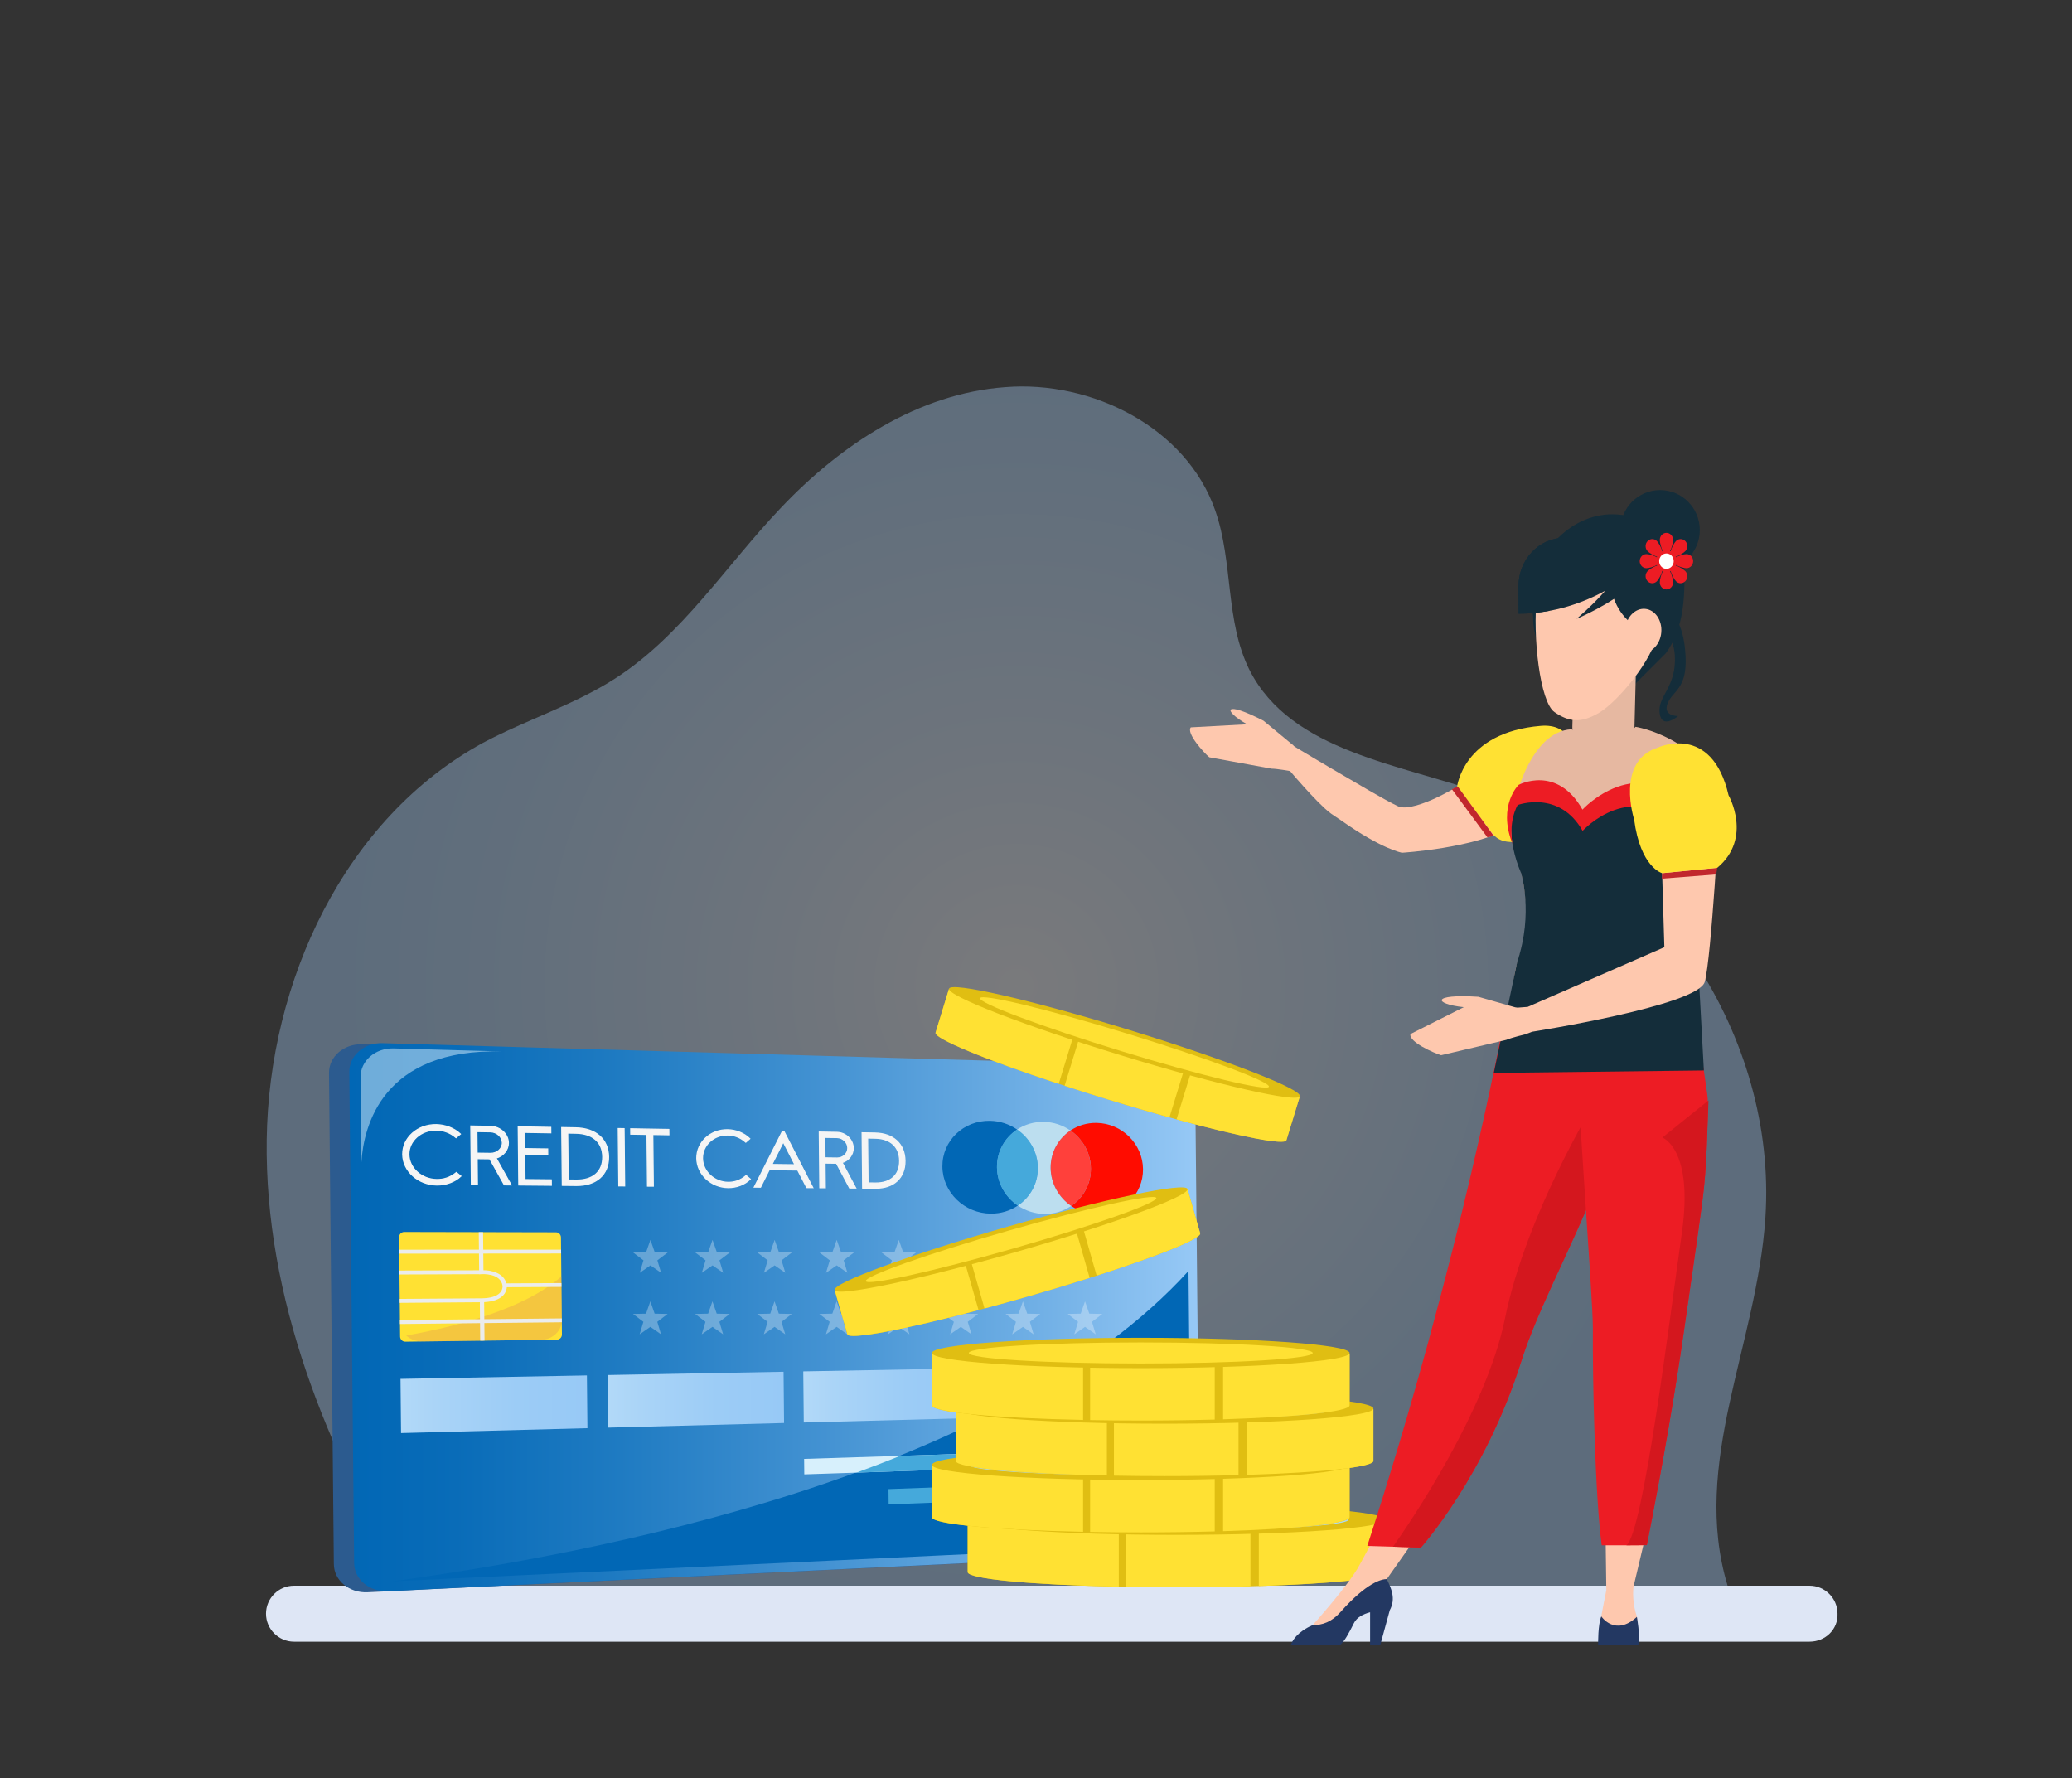 <svg width="296" height="254" viewBox="0 0 296 254" fill="none" xmlns="http://www.w3.org/2000/svg">
<rect x="0" y="0" width="296" height="254" fill="#333333" stroke="none"/>
<path opacity="0.36" d="M58.3 226.5C46.7 207.2 37.8 185.4 38.1 162.8C38.4 140.2 49.2 116.9 69 106.1C75.2 102.8 82 100.7 87.9 96.9C97.4 90.8 103.7 80.8 111.5 72.6C120.1 63.5 131.2 56.2 143.6 55.3C156 54.3 169.5 61.1 173.6 72.9C176.2 80.3 175 88.7 178.5 95.7C184.5 107.5 200.2 109.1 212.6 113.6C236.9 122.3 253.9 148.2 252.2 173.9C251 192.2 241.5 209 246.8 226.5H58.3Z" fill="url(#paint0_radial_502_169063)"/>
<path d="M258.5 234.5H42C39.8 234.5 38 232.7 38 230.5C38 228.3 39.8 226.5 42 226.5H258.5C260.7 226.5 262.5 228.3 262.5 230.5C262.6 232.7 260.8 234.5 258.5 234.5Z" fill="#DEE6F5"/>
<path d="M164.751 221.987L52.513 227.438C49.889 227.566 47.714 225.757 47.691 223.419L47 153.271C46.977 150.932 49.117 149.082 51.742 149.157L164.066 152.398C166.131 152.458 167.829 154.192 167.85 156.252L168.458 218.059C168.478 220.119 166.814 221.887 164.751 221.987Z" fill="#2C5B8F"/>
<path d="M167.652 221.832L55.413 227.283C52.79 227.411 50.614 225.602 50.591 223.264L49.901 153.116C49.878 150.777 52.017 148.926 54.643 149.002L166.967 152.243C169.031 152.303 170.73 154.037 170.751 156.097L171.359 217.904C171.379 219.964 169.715 221.732 167.652 221.832Z" fill="url(#paint1_linear_502_169063)"/>
<path d="M56.038 225.875L166.413 220.664C168.482 220.567 170.151 218.799 170.13 216.736L169.784 181.545C143.028 210.979 84.935 221.947 56.038 225.875Z" fill="#0167B5"/>
<path d="M79.577 191.356L57.901 191.645C57.496 191.65 57.161 191.319 57.157 190.91L57.017 176.716C57.013 176.306 57.341 175.972 57.747 175.973L79.426 176.02C79.814 176.021 80.134 176.349 80.138 176.75L80.275 190.618C80.278 191.019 79.965 191.35 79.577 191.356Z" fill="#FFE133"/>
<g opacity="0.58">
<path opacity="0.58" d="M80.255 188.596L80.193 182.334C74.705 187.167 64.431 189.635 58.029 190.764C58.609 191.296 59.421 191.625 60.314 191.613L77.256 191.387C78.922 191.364 80.27 190.108 80.255 188.596Z" fill="#E09156"/>
</g>
<path d="M83.919 203.999L57.292 204.699L57.216 196.958L83.845 196.462L83.919 203.999Z" fill="url(#paint2_linear_502_169063)"/>
<path d="M112.009 203.261L86.903 203.921L86.829 196.407L111.937 195.94L112.009 203.261Z" fill="url(#paint3_linear_502_169063)"/>
<path d="M138.537 202.564L114.825 203.187L114.753 195.887L138.467 195.446L138.537 202.564Z" fill="url(#paint4_linear_502_169063)"/>
<path d="M163.63 201.905L141.199 202.494L141.129 195.397L163.562 194.98L163.63 201.905Z" fill="url(#paint5_linear_502_169063)"/>
<path d="M65.84 168.001C64.965 168.83 63.687 169.276 62.413 169.265C59.755 169.242 57.556 167.275 57.532 164.889C57.509 162.504 59.669 160.595 62.328 160.641C63.59 160.663 64.89 161.144 65.768 161.985L65.152 162.5C64.248 161.725 63.273 161.441 62.336 161.425C60.167 161.389 58.396 162.945 58.415 164.901C58.434 166.846 60.237 168.46 62.405 168.481C63.355 168.49 64.287 168.231 65.201 167.481L65.84 168.001Z" fill="#F5F5F5" stroke="#F5F5F5" stroke-width="0.162" stroke-miterlimit="10"/>
<path d="M67.339 169.197L67.257 160.839L70.035 160.887C71.45 160.912 72.613 161.974 72.626 163.248C72.635 164.235 71.909 165.134 70.867 165.42L73.015 169.249L72.047 169.24L69.97 165.52L68.169 165.497L68.205 169.205L67.339 169.197ZM68.161 164.718L70.073 164.744C71.008 164.756 71.775 164.079 71.767 163.236C71.759 162.392 70.978 161.681 70.043 161.665L68.131 161.633L68.161 164.718Z" fill="#F5F5F5" stroke="#F5F5F5" stroke-width="0.162" stroke-miterlimit="10"/>
<path d="M74.932 161.746L74.955 164.069L78.237 164.115L78.244 164.887L74.963 164.843L74.999 168.492L78.752 168.529L78.76 169.3L74.115 169.258L74.034 160.957L78.679 161.037L78.686 161.808L74.932 161.746Z" fill="#F5F5F5" stroke="#F5F5F5" stroke-width="0.162" stroke-miterlimit="10"/>
<path d="M80.33 169.314L80.249 161.064L82.272 161.1C85.051 161.148 86.914 162.688 86.94 165.255C86.965 167.823 85.132 169.358 82.353 169.333L80.33 169.314ZM81.166 168.553L82.345 168.564C84.658 168.587 86.127 167.398 86.106 165.244C86.085 163.09 84.593 161.906 82.279 161.868L81.1 161.848L81.166 168.553Z" fill="#F5F5F5" stroke="#F5F5F5" stroke-width="0.162" stroke-miterlimit="10"/>
<path d="M89.236 169.395L88.406 169.387L88.325 161.205L89.155 161.219L89.236 169.395Z" fill="#F5F5F5" stroke="#F5F5F5" stroke-width="0.162" stroke-miterlimit="10"/>
<path d="M95.554 162.088L93.256 162.05L93.329 169.431L92.506 169.424L92.433 162.037L90.109 161.998L90.102 161.236L95.546 161.33L95.554 162.088Z" fill="#F5F5F5" stroke="#F5F5F5" stroke-width="0.162" stroke-miterlimit="10"/>
<path d="M107.178 168.422C106.375 169.217 105.2 169.646 104.03 169.635C101.587 169.613 99.567 167.73 99.544 165.443C99.522 163.157 101.506 161.326 103.948 161.369C105.107 161.389 106.302 161.849 107.11 162.654L106.544 163.148C105.713 162.407 104.817 162.135 103.956 162.12C101.964 162.087 100.337 163.579 100.356 165.454C100.374 167.318 102.03 168.864 104.022 168.884C104.895 168.892 105.752 168.643 106.591 167.923L107.178 168.422Z" fill="#F5F5F5" stroke="#F5F5F5" stroke-width="0.162" stroke-miterlimit="10"/>
<path d="M111.994 161.616L116.111 169.637L115.248 169.629L113.953 167.121L109.896 167.073L108.648 169.569L107.759 169.561L111.768 161.612L111.994 161.616ZM110.274 166.331L113.563 166.372L111.895 163.115L110.274 166.331Z" fill="#F5F5F5" stroke="#F5F5F5" stroke-width="0.162" stroke-miterlimit="10"/>
<path d="M117.118 169.646L117.04 161.703L119.549 161.747C120.826 161.769 121.877 162.778 121.889 163.989C121.898 164.927 121.242 165.782 120.302 166.055L122.244 169.692L121.37 169.684L119.492 166.15L117.865 166.129L117.9 169.653L117.118 169.646ZM117.858 165.389L119.585 165.412C120.429 165.423 121.122 164.779 121.114 163.978C121.106 163.176 120.401 162.5 119.556 162.486L117.829 162.458L117.858 165.389Z" fill="#F5F5F5" stroke="#F5F5F5" stroke-width="0.162" stroke-miterlimit="10"/>
<path d="M123.238 169.701L123.16 161.81L125.011 161.842C127.555 161.886 129.26 163.358 129.285 165.815C129.309 168.271 127.632 169.74 125.088 169.717L123.238 169.701ZM124.003 168.972L125.081 168.982C127.198 169.003 128.542 167.865 128.521 165.805C128.501 163.744 127.135 162.612 125.018 162.577L123.94 162.559L124.003 168.972Z" fill="#F5F5F5" stroke="#F5F5F5" stroke-width="0.162" stroke-miterlimit="10"/>
<path d="M142.424 166.736C142.402 164.476 143.546 162.503 145.301 161.341C144.201 160.583 142.869 160.122 141.432 160.094C137.65 160.02 134.59 162.95 134.626 166.639C134.663 170.328 137.781 173.335 141.562 173.354C143 173.362 144.323 172.934 145.408 172.203C143.629 170.998 142.446 168.996 142.424 166.736Z" fill="#0167B5"/>
<path d="M150.092 166.831C150.07 164.59 151.195 162.633 152.921 161.481C151.839 160.729 150.53 160.272 149.116 160.245C147.698 160.217 146.384 160.625 145.301 161.341C147.074 162.563 148.245 164.563 148.267 166.808C148.289 169.054 147.157 171.025 145.408 172.203C146.506 172.946 147.827 173.387 149.245 173.395C150.659 173.402 151.96 172.978 153.027 172.253C151.278 171.057 150.114 169.072 150.092 166.831Z" fill="#BCDEEF"/>
<path d="M148.267 166.808C148.245 164.563 147.074 162.563 145.301 161.341C143.546 162.503 142.402 164.476 142.424 166.736C142.446 168.996 143.629 170.998 145.408 172.203C147.157 171.025 148.289 169.054 148.267 166.808Z" fill="#45A9DB"/>
<path d="M156.673 160.392C155.278 160.365 153.987 160.77 152.921 161.481C154.665 162.692 155.817 164.675 155.839 166.902C155.861 169.129 154.747 171.084 153.027 172.253C154.107 172.99 155.407 173.427 156.802 173.434C160.43 173.453 163.322 170.57 163.287 166.994C163.252 163.419 160.302 160.463 156.673 160.392Z" fill="#FF0C00"/>
<path d="M155.839 166.902C155.817 164.675 154.665 162.692 152.922 161.481C151.195 162.633 150.07 164.59 150.092 166.831C150.114 169.072 151.278 171.057 153.028 172.253C154.748 171.084 155.861 169.129 155.839 166.902Z" fill="#FF403B"/>
<path d="M163.7 208.936L114.898 210.598L114.876 208.386L163.679 206.837L163.7 208.936Z" fill="#D7F0FC"/>
<path d="M163.744 213.448L126.949 214.885L126.927 212.701L163.723 211.349L163.744 213.448Z" fill="#45A9DB"/>
<path d="M80.161 179.047L80.155 178.497L69.037 178.501L69.013 175.997L68.395 175.996L68.42 178.501L57.035 178.505L57.04 179.068L68.426 179.058L68.449 181.445L57.064 181.482L57.069 182.045L68.455 182.001L68.455 182.022L68.786 181.999C68.899 181.993 71.537 181.831 71.791 183.664C71.791 183.669 71.861 184.197 71.422 184.664C70.951 185.164 70.086 185.429 68.848 185.451L57.104 185.536L57.109 186.099L68.549 186.009L68.572 188.441L57.134 188.558L57.139 189.121L68.578 188.997L68.603 191.502L69.22 191.494L69.195 188.99L80.257 188.871L80.252 188.321L69.19 188.434L69.166 185.996C70.429 185.931 71.344 185.604 71.89 185.024C72.286 184.602 72.385 184.15 72.404 183.868L80.208 183.823L80.202 183.273L72.341 183.314C71.949 181.832 70.206 181.439 69.066 181.434L69.043 179.057L80.161 179.047Z" fill="#EBECEC"/>
<path d="M163.7 208.936L163.679 206.837L128.605 207.95C126.546 208.781 124.467 209.579 122.373 210.343L163.7 208.936Z" fill="#45A9DB"/>
<path d="M163.562 194.98L153.555 195.166C149.657 197.731 145.514 200.096 141.197 202.274L141.199 202.494L163.63 201.905L163.562 194.98Z" fill="#45A9DB"/>
<path opacity="0.51" d="M51.507 153.863L51.627 166.037C51.94 160.873 54.628 149.707 71.787 150.19L56.234 149.752C53.617 149.678 51.484 151.528 51.507 153.863Z" fill="#D7F0FC"/>
<g opacity="0.67">
<g opacity="0.67">
<path opacity="0.67" d="M92.918 177.099L93.532 178.857L95.394 178.898L93.912 180.025L94.448 181.808L92.918 180.746L91.389 181.808L91.926 180.025L90.443 178.898L92.305 178.857L92.918 177.099Z" fill="white"/>
</g>
<g opacity="0.67">
<path opacity="0.67" d="M101.789 177.099L102.403 178.857L104.265 178.898L102.782 180.025L103.319 181.808L101.789 180.746L100.259 181.808L100.796 180.025L99.314 178.898L101.176 178.857L101.789 177.099Z" fill="white"/>
</g>
<g opacity="0.67">
<path opacity="0.67" d="M110.66 177.099L111.274 178.857L113.136 178.898L111.653 180.025L112.19 181.808L110.66 180.746L109.13 181.808L109.667 180.025L108.185 178.898L110.047 178.857L110.66 177.099Z" fill="white"/>
</g>
<g opacity="0.67">
<path opacity="0.67" d="M119.531 177.099L120.145 178.857L122.007 178.898L120.524 180.025L121.061 181.808L119.531 180.746L118.001 181.808L118.538 180.025L117.055 178.898L118.917 178.857L119.531 177.099Z" fill="white"/>
</g>
<g opacity="0.67">
<path opacity="0.67" d="M128.402 177.099L129.016 178.857L130.877 178.898L129.395 180.025L129.932 181.808L128.402 180.746L126.872 181.808L127.409 180.025L125.926 178.898L127.788 178.857L128.402 177.099Z" fill="white"/>
</g>
<g opacity="0.67">
<path opacity="0.67" d="M137.273 177.099L137.887 178.857L139.748 178.898L138.266 180.025L138.803 181.808L137.273 180.746L135.743 181.808L136.28 180.025L134.797 178.898L136.659 178.857L137.273 177.099Z" fill="white"/>
</g>
<g opacity="0.67">
<path opacity="0.67" d="M146.144 177.099L146.757 178.857L148.619 178.898L147.137 180.025L147.674 181.808L146.144 180.746L144.614 181.808L145.151 180.025L143.668 178.898L145.53 178.857L146.144 177.099Z" fill="white"/>
</g>
<g opacity="0.67">
<path opacity="0.67" d="M155.015 177.099L155.628 178.857L157.49 178.898L156.007 180.025L156.545 181.808L155.015 180.746L153.485 181.808L154.022 180.025L152.539 178.898L154.401 178.857L155.015 177.099Z" fill="white"/>
</g>
</g>
<g opacity="0.67">
<g opacity="0.67">
<path opacity="0.67" d="M92.906 185.883L93.52 187.641L95.382 187.681L93.899 188.808L94.436 190.591L92.906 189.53L91.376 190.591L91.913 188.808L90.43 187.681L92.292 187.641L92.906 185.883Z" fill="white"/>
</g>
<g opacity="0.67">
<path opacity="0.67" d="M101.777 185.883L102.39 187.641L104.252 187.681L102.77 188.808L103.307 190.591L101.777 189.53L100.247 190.591L100.784 188.808L99.301 187.681L101.163 187.641L101.777 185.883Z" fill="white"/>
</g>
<g opacity="0.67">
<path opacity="0.67" d="M110.648 185.883L111.261 187.641L113.123 187.681L111.641 188.808L112.178 190.591L110.648 189.53L109.118 190.591L109.655 188.808L108.172 187.681L110.034 187.641L110.648 185.883Z" fill="white"/>
</g>
<g opacity="0.67">
<path opacity="0.67" d="M119.519 185.883L120.132 187.641L121.994 187.681L120.512 188.808L121.049 190.591L119.519 189.53L117.989 190.591L118.526 188.808L117.043 187.681L118.905 187.641L119.519 185.883Z" fill="white"/>
</g>
<g opacity="0.67">
<path opacity="0.67" d="M128.389 185.883L129.003 187.641L130.865 187.681L129.382 188.808L129.919 190.591L128.389 189.53L126.859 190.591L127.396 188.808L125.914 187.681L127.776 187.641L128.389 185.883Z" fill="white"/>
</g>
<g opacity="0.67">
<path opacity="0.67" d="M137.26 185.883L137.874 187.641L139.736 187.681L138.253 188.808L138.79 190.591L137.26 189.53L135.73 190.591L136.267 188.808L134.785 187.681L136.647 187.641L137.26 185.883Z" fill="white"/>
</g>
<g opacity="0.67">
<path opacity="0.67" d="M146.131 185.883L146.745 187.641L148.607 187.681L147.124 188.808L147.661 190.591L146.131 189.53L144.601 190.591L145.138 188.808L143.656 187.681L145.517 187.641L146.131 185.883Z" fill="white"/>
</g>
<g opacity="0.67">
<path opacity="0.67" d="M155.002 185.883L155.616 187.641L157.478 187.681L155.995 188.808L156.532 190.591L155.002 189.53L153.472 190.591L154.009 188.808L152.526 187.681L154.388 187.641L155.002 185.883Z" fill="white"/>
</g>
</g>
<path d="M138.242 217.15V224.556C138.242 225.753 151.597 226.723 168.072 226.723C184.546 226.723 197.902 225.753 197.902 224.556V217.15H138.242Z" fill="#E0BE12"/>
<path d="M159.829 226.639V217.15H138.242V224.556C138.242 225.545 147.364 226.379 159.829 226.639Z" fill="#FFE133"/>
<path d="M160.834 226.659C163.151 226.701 165.576 226.723 168.072 226.723C171.791 226.723 175.352 226.674 178.635 226.583V217.15H160.834V226.659Z" fill="#FFE133"/>
<path d="M179.83 226.548C190.458 226.217 197.902 225.449 197.902 224.556V217.15H179.83V226.548Z" fill="#FFE133"/>
<path d="M168.072 219.239C184.546 219.239 197.902 218.269 197.902 217.072C197.902 215.875 184.546 214.904 168.072 214.904C151.597 214.904 138.242 215.875 138.242 217.072C138.242 218.269 151.597 219.239 168.072 219.239Z" fill="#E0BE12"/>
<path d="M192.636 217.072C192.636 217.902 181.638 218.575 168.072 218.575C154.505 218.575 143.508 217.902 143.508 217.072C143.508 216.242 154.505 215.569 168.072 215.569C181.638 215.569 192.636 216.242 192.636 217.072Z" fill="#ADDAF0"/>
<path d="M133.138 209.314V216.719C133.138 217.917 146.494 218.887 162.968 218.887C179.443 218.887 192.798 217.917 192.798 216.719V209.314H133.138Z" fill="#E0BE12"/>
<path d="M154.726 218.803V209.314H133.138V216.719C133.138 217.709 142.26 218.543 154.726 218.803Z" fill="#FFE133"/>
<path d="M155.731 218.823C158.048 218.865 160.472 218.887 162.968 218.887C166.688 218.887 170.248 218.838 173.532 218.747V209.314H155.731V218.823Z" fill="#FFE133"/>
<path d="M174.727 218.712C185.355 218.381 192.798 217.613 192.798 216.719V209.314H174.727V218.712Z" fill="#FFE133"/>
<path d="M162.968 211.403C179.443 211.403 192.798 210.433 192.798 209.235C192.798 208.038 179.443 207.068 162.968 207.068C146.494 207.068 133.138 208.038 133.138 209.235C133.138 210.433 146.494 211.403 162.968 211.403Z" fill="#E0BE12"/>
<path d="M162.968 210.738C176.535 210.738 187.533 210.065 187.533 209.235C187.533 208.405 176.535 207.733 162.968 207.733C149.402 207.733 138.404 208.405 138.404 209.235C138.404 210.065 149.402 210.738 162.968 210.738Z" fill="#ADDAF0"/>
<path d="M136.539 201.27V208.675C136.539 209.872 149.894 210.843 166.369 210.843C182.843 210.843 196.199 209.872 196.199 208.675V201.27H136.539Z" fill="#E0BE12"/>
<path d="M158.126 210.759V201.27H136.539V208.675C136.539 209.664 145.661 210.499 158.126 210.759Z" fill="#FFE133"/>
<path d="M159.131 210.778C161.448 210.82 163.873 210.843 166.369 210.843C170.088 210.843 173.648 210.793 176.932 210.703V201.27H159.131V210.778Z" fill="#FFE133"/>
<path d="M178.127 210.668C188.755 210.336 196.199 209.569 196.199 208.675V201.27H178.127V210.668Z" fill="#FFE133"/>
<path d="M166.369 203.359C182.843 203.359 196.198 202.388 196.198 201.191C196.198 199.994 182.843 199.023 166.369 199.023C149.894 199.023 136.539 199.994 136.539 201.191C136.539 202.388 149.894 203.359 166.369 203.359Z" fill="#E0BE12"/>
<path d="M166.369 202.694C179.935 202.694 190.933 202.021 190.933 201.191C190.933 200.361 179.935 199.688 166.369 199.688C152.802 199.688 141.804 200.361 141.804 201.191C141.804 202.021 152.802 202.694 166.369 202.694Z" fill="#ADDAF0"/>
<path d="M133.138 193.336V200.741C133.138 201.938 146.494 202.908 162.968 202.908C179.443 202.908 192.798 201.938 192.798 200.741V193.336H133.138Z" fill="#E0BE12"/>
<path d="M154.726 202.825V193.336H133.138V200.741C133.138 201.73 142.26 202.565 154.726 202.825Z" fill="#FFE133"/>
<path d="M155.731 202.844C158.048 202.886 160.472 202.908 162.968 202.908C166.688 202.908 170.248 202.859 173.532 202.769V193.336H155.731V202.844Z" fill="#FFE133"/>
<path d="M174.727 202.734C185.355 202.402 192.798 201.635 192.798 200.741V193.336H174.727V202.734Z" fill="#FFE133"/>
<path d="M162.968 195.424C179.443 195.424 192.798 194.454 192.798 193.257C192.798 192.06 179.443 191.089 162.968 191.089C146.494 191.089 133.138 192.06 133.138 193.257C133.138 194.454 146.494 195.424 162.968 195.424Z" fill="#E0BE12"/>
<path d="M162.968 194.76C176.535 194.76 187.533 194.087 187.533 193.257C187.533 192.427 176.535 191.754 162.968 191.754C149.402 191.754 138.404 192.427 138.404 193.257C138.404 194.087 149.402 194.76 162.968 194.76Z" fill="#FFE133"/>
<path d="M119.259 184.337L121.051 190.593C121.341 191.604 132.858 189.192 146.775 185.206C160.693 181.219 171.741 177.168 171.451 176.156L169.659 169.901L119.259 184.337Z" fill="#E0BE12"/>
<path d="M139.792 187.129L137.496 179.113L119.259 184.337L121.051 190.593C121.29 191.428 129.198 189.926 139.792 187.129Z" fill="#FFE133"/>
<path d="M140.646 186.903C142.613 186.378 144.667 185.81 146.775 185.206C149.917 184.306 152.913 183.402 155.665 182.532L153.383 174.563L138.345 178.87L140.646 186.903Z" fill="#FFE133"/>
<path d="M156.666 182.213C165.565 179.361 171.667 176.911 171.451 176.156L169.659 169.901L154.392 174.273L156.666 182.213Z" fill="#FFE133"/>
<path d="M169.64 169.834C169.93 170.845 158.882 174.897 144.964 178.883C131.047 182.87 119.53 185.282 119.24 184.27C118.95 183.259 129.998 179.208 143.915 175.221C157.833 171.235 169.35 168.823 169.64 169.834Z" fill="#E0BE12"/>
<path d="M165.191 171.108C165.392 171.809 156.264 175.039 144.803 178.322C133.343 181.605 123.889 183.697 123.688 182.996C123.487 182.295 132.615 179.065 144.076 175.783C155.537 172.5 164.991 170.407 165.191 171.108Z" fill="#FFE133"/>
<path d="M135.558 141.281L133.65 147.502C133.341 148.508 144.312 152.764 158.153 157.009C171.994 161.254 183.464 163.879 183.772 162.874L185.68 156.652L135.558 141.281Z" fill="#E0BE12"/>
<path d="M151.249 154.815L153.694 146.843L135.558 141.281L133.65 147.502C133.395 148.333 140.843 151.385 151.249 154.815Z" fill="#FFE133"/>
<path d="M152.088 155.09C154.024 155.722 156.055 156.366 158.153 157.009C161.277 157.967 164.281 158.843 167.063 159.613L169.494 151.688L154.538 147.102L152.088 155.09Z" fill="#FFE133"/>
<path d="M168.076 159.892C177.091 162.351 183.542 163.624 183.772 162.874L185.68 156.652L170.498 151.996L168.076 159.892Z" fill="#FFE133"/>
<path d="M185.7 156.586C185.392 157.592 173.922 154.966 160.081 150.721C146.24 146.477 135.269 142.22 135.578 141.215C135.886 140.209 147.357 142.834 161.198 147.079C175.039 151.324 186.009 155.58 185.7 156.586Z" fill="#E0BE12"/>
<path d="M181.277 155.229C181.063 155.927 171.65 153.658 160.252 150.163C148.854 146.668 139.788 143.269 140.002 142.571C140.216 141.874 149.629 144.142 161.026 147.638C172.424 151.133 181.491 154.532 181.277 155.229Z" fill="#FFE133"/>
<path d="M188.442 233.165L187.539 232.118C187.539 232.118 192.63 226.467 194.193 223.592L198.491 215.654L204.118 217.045L196.976 227.166L188.442 233.165Z" fill="#FEC8AE"/>
<path d="M195.326 220.818L199.004 220.93L202.985 221.052C202.985 221.052 212.181 210.814 217.339 194.402C217.459 194.021 217.586 193.634 217.72 193.244C220.543 185.013 226.395 174.681 229.479 165.329C229.97 163.84 230.41 162.438 230.806 161.11C230.933 160.685 231.056 160.268 231.173 159.857C233.446 151.96 234.104 146.776 234.71 141.236L214.88 145.547C214.88 145.547 208.846 179.241 195.326 220.818Z" fill="#ED1C24"/>
<path d="M228.567 231.837C228.879 230.118 229.474 227.145 229.474 227.145L229.336 216.594H235.744L233.346 226.693C233.297 227.161 233.166 228.98 233.839 230.909C233.839 230.909 234.454 233.713 231.693 233.765C228.931 233.818 228.254 233.557 228.567 231.837Z" fill="#FEC8AE"/>
<path d="M228.306 234.989H234.041C234.344 233.575 233.838 230.958 233.838 230.958C230.713 233.824 228.756 230.887 228.756 230.887C228.274 232.046 228.301 234.705 228.306 234.989Z" fill="#233862"/>
<path d="M184.405 234.976H191.446C192.081 234.438 192.682 233.316 193.423 231.836C193.838 231.004 194.77 230.546 195.728 230.295V235H197.173L197.18 234.976L198.541 229.999C199.443 228.342 198.746 226.865 198.112 225.556C197.373 225.554 195.255 226.035 191.494 230.272C190.258 231.664 188.895 232.16 187.538 232.118C187.52 232.131 187.501 232.14 187.482 232.148C185.307 233.128 184.621 234.334 184.405 234.976Z" fill="#233862"/>
<path d="M184.719 106.513C184.719 106.513 189.844 109.583 192.033 110.839C193.202 111.509 197.729 114.233 199.72 115.169C200.988 115.765 203.777 114.6 205.053 114.02C207.621 112.853 214.391 108.833 218.228 106.08C218.457 107.422 218.226 107.754 218.305 109.116C218.308 110.801 216.982 114.983 216.982 116.667C216.982 118.404 216.095 116.432 215.892 118.146C210.674 121.189 200.285 121.805 200.285 121.805C200.285 121.805 197.476 121.337 191.683 117.251C191.276 116.965 190.548 116.51 190.126 116.2C188.105 114.719 183.801 109.554 183.801 109.554L184.719 106.513Z" fill="#FEC8AE"/>
<path d="M199.004 220.93L202.985 221.052C202.985 221.052 212.181 210.814 217.339 194.402C217.459 194.021 217.586 193.634 217.72 193.244C220.543 185.013 226.395 174.681 229.479 165.329C229.97 163.84 230.41 162.438 230.806 161.11C230.933 160.685 231.056 160.268 231.173 159.857L227.894 157.369C227.894 157.369 218.048 173.312 215 188.315C212.352 201.348 201.749 217.03 199.004 220.93Z" fill="#D4171E"/>
<path d="M227.552 189.713C227.495 197.009 227.864 213.784 228.815 220.729H232.341C234.29 220.729 235.262 220.701 235.262 220.701C237.646 208.626 239.342 198.635 240.577 190.025C241.589 182.96 242.49 176.904 243.182 171.689C243.879 166.442 243.82 162.415 243.994 158.703C244.02 158.118 243.944 157.425 243.955 156.873C243.966 156.319 242.091 144.514 242.087 143.99L224.883 142.119C225.125 154.903 227.583 185.472 227.552 189.713Z" fill="#ED1C24"/>
<path d="M232.341 220.729C234.29 220.729 235.262 220.701 235.262 220.701C237.646 208.626 239.342 198.635 240.577 190.025C241.589 182.96 242.49 176.904 243.182 171.689C243.879 166.442 243.898 160.897 244.072 157.185L237.477 162.489C237.477 162.489 241.983 164.079 240.264 176.114C238.545 188.15 234.734 219.025 232.341 220.729Z" fill="#D4171E"/>
<path d="M240.599 80.13C238.33 76.081 234.573 73.459 230.356 73.459H230.35C224.224 73.459 219.065 78.989 218.035 86.396C218.732 86.74 219.021 87.398 219.018 88.365C219.005 92.38 222.102 96.716 225.588 99.9C225.824 99.759 226.107 99.655 226.452 99.612C227.551 99.472 228.637 99.453 229.744 99.447C230.596 99.442 231.125 99.859 231.367 100.43C231.462 100.445 231.558 100.457 231.653 100.472C231.663 99.96 231.849 99.438 232.293 98.994L237.976 93.311C240.713 89.56 240.736 84.753 240.599 80.13Z" fill="#142D3A"/>
<path d="M208.147 112.425C208.147 112.425 208.964 104.601 220.111 103.681C228.45 102.993 223.705 117.183 223.705 117.183C223.705 117.183 216.046 122.514 213.285 119.158C210.528 115.553 208.147 112.425 208.147 112.425Z" fill="#FFE133"/>
<path d="M218.018 131.237C217.652 137.261 216.444 135.66 215.974 142.761C215.951 143.116 215.925 143.477 215.896 143.842C223.84 143.815 231.782 143.677 239.724 143.764C240.253 143.443 240.689 143.36 241.016 143.578L241.815 117.769L246.797 114.623C242.955 105.209 233.65 103.817 233.65 103.817C233.65 103.817 231.658 106.081 229.401 106.318C227.144 106.555 224.524 104.165 224.524 104.165C218.364 104.456 215.725 115.328 215.765 118.795C215.776 119.707 218.335 126.013 218.018 131.237Z" fill="#E6B8A1"/>
<path d="M233.722 94.976L233.49 104.052C233.418 106.844 231.074 108.952 228.46 108.577C226.216 108.255 224.561 106.194 224.623 103.797L224.881 93.706L233.722 94.976Z" fill="#E6B8A1"/>
<path d="M219.558 84.993C218.912 90.995 220.01 100.294 222.071 101.715C224.131 103.135 225.879 103.346 228.482 101.786C231.085 100.226 236.153 94.276 236.795 90.371C237.437 86.464 232.504 78.839 232.504 78.839L223.984 80.853C221.88 81.35 219.558 84.993 219.558 84.993Z" fill="#FEC8AE"/>
<path d="M230.068 82.729C230.092 85.788 231.751 88.578 234.361 89.89C234.392 89.905 234.422 89.921 234.453 89.936C237.536 91.454 239.325 88.545 239.325 88.545L231.832 77.538L230.036 78.883L230.068 82.729Z" fill="#142D3A"/>
<path d="M216.925 83.778L216.943 87.662C222.162 87.662 226.489 85.936 229.328 84.381C228.446 85.394 227.119 86.773 225.238 88.39C225.238 88.39 230.161 86.317 232.919 83.743V83.743C232.919 79.924 229.995 76.828 226.387 76.828H223.456C219.836 76.828 216.906 79.945 216.925 83.778Z" fill="#142D3A"/>
<path d="M234.498 93.243C233.074 93.128 232.034 91.63 232.174 89.898C232.314 88.165 233.582 86.854 235.005 86.969C236.428 87.084 237.468 88.582 237.328 90.315C237.188 92.047 235.921 93.358 234.498 93.243Z" fill="#FEC8AE"/>
<path d="M228.403 77.163C227.768 76.946 227.091 76.828 226.388 76.828H223.457C219.836 76.828 216.906 79.945 216.925 83.778L216.943 87.662C218.465 87.662 219.91 87.514 221.266 87.268C226.261 83.218 228.395 77.186 228.403 77.163Z" fill="#142D3A"/>
<path d="M237.157 81.428C234.025 81.428 231.486 78.87 231.486 75.714C231.486 72.558 234.025 70 237.157 70C240.289 70 242.828 72.558 242.828 75.714C242.828 78.87 240.289 81.428 237.157 81.428Z" fill="#142D3A"/>
<path d="M234.519 78.246C233.732 78.583 233.349 81.138 233.387 82.07C233.425 83.003 238.963 89.055 239.258 93.58C239.553 98.104 236.796 99.408 237.082 101.817C237.378 104.305 239.739 102.276 239.739 102.276C239.739 102.276 237.496 102.335 238.229 100.478C238.962 98.621 241.027 98.454 240.799 93.763C240.595 89.568 239.396 88.148 237.914 85.741C236.432 83.334 236.598 77.356 234.519 78.246Z" fill="#142D3A"/>
<path fill-rule="evenodd" clip-rule="evenodd" d="M215.993 116.402C215.993 116.402 215.233 119.82 217.284 124.68C217.284 124.68 219.107 130.377 216.752 137.364L213.401 153.254L243.41 152.903L241.283 113.668L231.258 114.352L225.79 117.389L221.765 112.984L216.676 113.364L215.993 116.402Z" fill="#142D3A"/>
<path d="M216.233 121.364C215.278 117.446 216.812 114.99 216.812 114.99C216.812 114.99 222.743 112.768 226.085 118.678C226.085 118.678 233.351 110.742 240.487 118.815C240.487 118.815 239.892 121.393 239.531 125.06C240.444 119.787 241.815 115.791 241.815 115.791C234.01 106.962 226.067 115.643 226.067 115.643C222.417 109.178 216.942 112.111 216.942 112.111C216.942 112.111 213.945 115.038 216.018 120.389C216.137 120.695 216.129 121.054 216.233 121.364Z" fill="#ED1C24"/>
<path d="M217.888 147.748C217.888 147.748 216.011 148.187 215.179 148.536L205.877 150.725C204.834 150.426 201.188 148.786 201.499 147.699L209.115 143.864C204.842 143.42 204.345 141.936 211.193 142.379L216.505 143.898C217.762 144.036 218.199 146.661 217.888 147.748Z" fill="#FEC8AE"/>
<path d="M218.24 143.822L237.765 135.298L237.153 114.851L245.675 115.109C245.675 115.109 244.492 136.851 243.534 140.252C242.575 143.653 218.886 147.371 218.886 147.371L217.888 147.748L216.374 143.96L218.24 143.822Z" fill="#FEC8AE"/>
<path d="M237.446 124.724L237.414 125.508L245.175 124.901L245.324 123.956L237.446 124.724Z" fill="#C1272D"/>
<path d="M208.234 112.327L207.417 112.736L212.484 119.595L213.403 119.407L208.234 112.327Z" fill="#C1272D"/>
<path d="M237.446 124.724C237.446 124.724 234.345 123.928 233.447 117.054C233.447 117.054 230.747 108.719 236.835 106.781C236.835 106.781 244.533 103.195 246.935 113.589C246.935 113.589 250.417 119.708 245.324 123.956L237.446 124.724Z" fill="#FFE133"/>
<path d="M238.552 78.764C238.83 78.273 239.015 77.488 239.015 77.121C239.015 76.564 238.589 76.114 238.064 76.114C237.538 76.114 237.112 76.564 237.112 77.121C237.112 77.488 237.297 78.273 237.575 78.764" fill="#ED1C24"/>
<path d="M239.338 79.537C239.863 79.398 240.518 78.981 240.763 78.722C241.135 78.329 241.135 77.691 240.763 77.297C240.392 76.904 239.789 76.904 239.417 77.297C239.172 77.557 238.779 78.251 238.647 78.806" fill="#ED1C24"/>
<path d="M239.378 80.673C239.842 80.966 240.583 81.162 240.93 81.162C241.455 81.162 241.881 80.712 241.881 80.155C241.881 79.599 241.455 79.148 240.93 79.148C240.583 79.148 239.842 79.344 239.378 79.638" fill="#ED1C24"/>
<path d="M239.338 80.773C239.863 80.913 240.518 81.329 240.763 81.588C241.135 81.982 241.135 82.62 240.763 83.013C240.392 83.406 239.789 83.406 239.417 83.013C239.172 82.754 238.779 82.06 238.647 81.505" fill="#ED1C24"/>
<path d="M236.749 80.673C236.285 80.966 235.544 81.162 235.197 81.162C234.672 81.162 234.246 80.712 234.246 80.155C234.246 79.599 234.672 79.148 235.197 79.148C235.544 79.148 236.285 79.344 236.749 79.638" fill="#ED1C24"/>
<path d="M237.48 78.805C237.348 78.251 236.955 77.557 236.71 77.297C236.338 76.904 235.736 76.904 235.364 77.297C234.992 77.691 234.992 78.329 235.364 78.722C235.609 78.981 236.264 79.397 236.788 79.537" fill="#ED1C24"/>
<path d="M237.48 81.505C237.348 82.06 236.955 82.754 236.71 83.013C236.338 83.406 235.736 83.406 235.364 83.013C234.992 82.62 234.992 81.982 235.364 81.588C235.609 81.329 236.264 80.913 236.788 80.773" fill="#ED1C24"/>
<path d="M238.553 81.546C238.83 82.038 239.015 82.822 239.015 83.189C239.015 83.746 238.589 84.197 238.064 84.197C237.538 84.197 237.112 83.746 237.112 83.189C237.112 82.822 237.297 82.038 237.574 81.546" fill="#ED1C24"/>
<path d="M238.064 81.71C237.252 81.71 236.595 81.014 236.595 80.155C236.595 79.296 237.252 78.6 238.064 78.6C238.875 78.6 239.532 79.296 239.532 80.155C239.532 81.014 238.875 81.71 238.064 81.71Z" fill="#ED1C24"/>
<path d="M238.064 81.255C237.49 81.255 237.025 80.763 237.025 80.155C237.025 79.548 237.49 79.055 238.064 79.055C238.637 79.055 239.102 79.548 239.102 80.155C239.102 80.763 238.637 81.255 238.064 81.255Z" fill="white"/>
<path d="M184.278 110.135C184.278 110.135 182.488 109.805 181.636 109.792L172.759 108.168C171.969 107.516 169.435 104.717 170.115 103.894L178.155 103.456C174.625 101.456 174.757 99.983 180.515 102.957L184.537 106.281C185.573 106.875 184.958 109.312 184.278 110.135Z" fill="#FEC8AE"/>
<defs>
<radialGradient id="paint0_radial_502_169063" cx="0" cy="0" r="1" gradientUnits="userSpaceOnUse" gradientTransform="translate(145.205 140.852) scale(96.976 96.976)">
<stop stop-color="#F6F7FC"/>
<stop offset="0.374" stop-color="#D3E6FC"/>
<stop offset="0.777" stop-color="#B2D7FC"/>
<stop offset="1" stop-color="#A6D1FC"/>
</radialGradient>
<linearGradient id="paint1_linear_502_169063" x1="49.901" y1="188.145" x2="171.359" y2="188.145" gradientUnits="userSpaceOnUse">
<stop stop-color="#0167B5"/>
<stop offset="0.125" stop-color="#096CB8"/>
<stop offset="0.319" stop-color="#1F7BC2"/>
<stop offset="0.558" stop-color="#4392D2"/>
<stop offset="0.83" stop-color="#74B2E7"/>
<stop offset="1" stop-color="#97C9F6"/>
</linearGradient>
<linearGradient id="paint2_linear_502_169063" x1="57.216" y1="200.581" x2="83.919" y2="200.581" gradientUnits="userSpaceOnUse">
<stop stop-color="#B2D9F8"/>
<stop offset="0.184" stop-color="#AAD4F7"/>
<stop offset="0.622" stop-color="#9CCCF6"/>
<stop offset="1" stop-color="#97C9F6"/>
</linearGradient>
<linearGradient id="paint3_linear_502_169063" x1="86.829" y1="199.93" x2="112.009" y2="199.93" gradientUnits="userSpaceOnUse">
<stop stop-color="#B2D9F8"/>
<stop offset="0.184" stop-color="#AAD4F7"/>
<stop offset="0.622" stop-color="#9CCCF6"/>
<stop offset="1" stop-color="#97C9F6"/>
</linearGradient>
<linearGradient id="paint4_linear_502_169063" x1="114.753" y1="199.317" x2="138.537" y2="199.317" gradientUnits="userSpaceOnUse">
<stop stop-color="#B2D9F8"/>
<stop offset="0.184" stop-color="#AAD4F7"/>
<stop offset="0.622" stop-color="#9CCCF6"/>
<stop offset="1" stop-color="#97C9F6"/>
</linearGradient>
<linearGradient id="paint5_linear_502_169063" x1="141.129" y1="198.737" x2="163.63" y2="198.737" gradientUnits="userSpaceOnUse">
<stop stop-color="#B2D9F8"/>
<stop offset="0.184" stop-color="#AAD4F7"/>
<stop offset="0.622" stop-color="#9CCCF6"/>
<stop offset="1" stop-color="#97C9F6"/>
</linearGradient>
</defs>
</svg>
